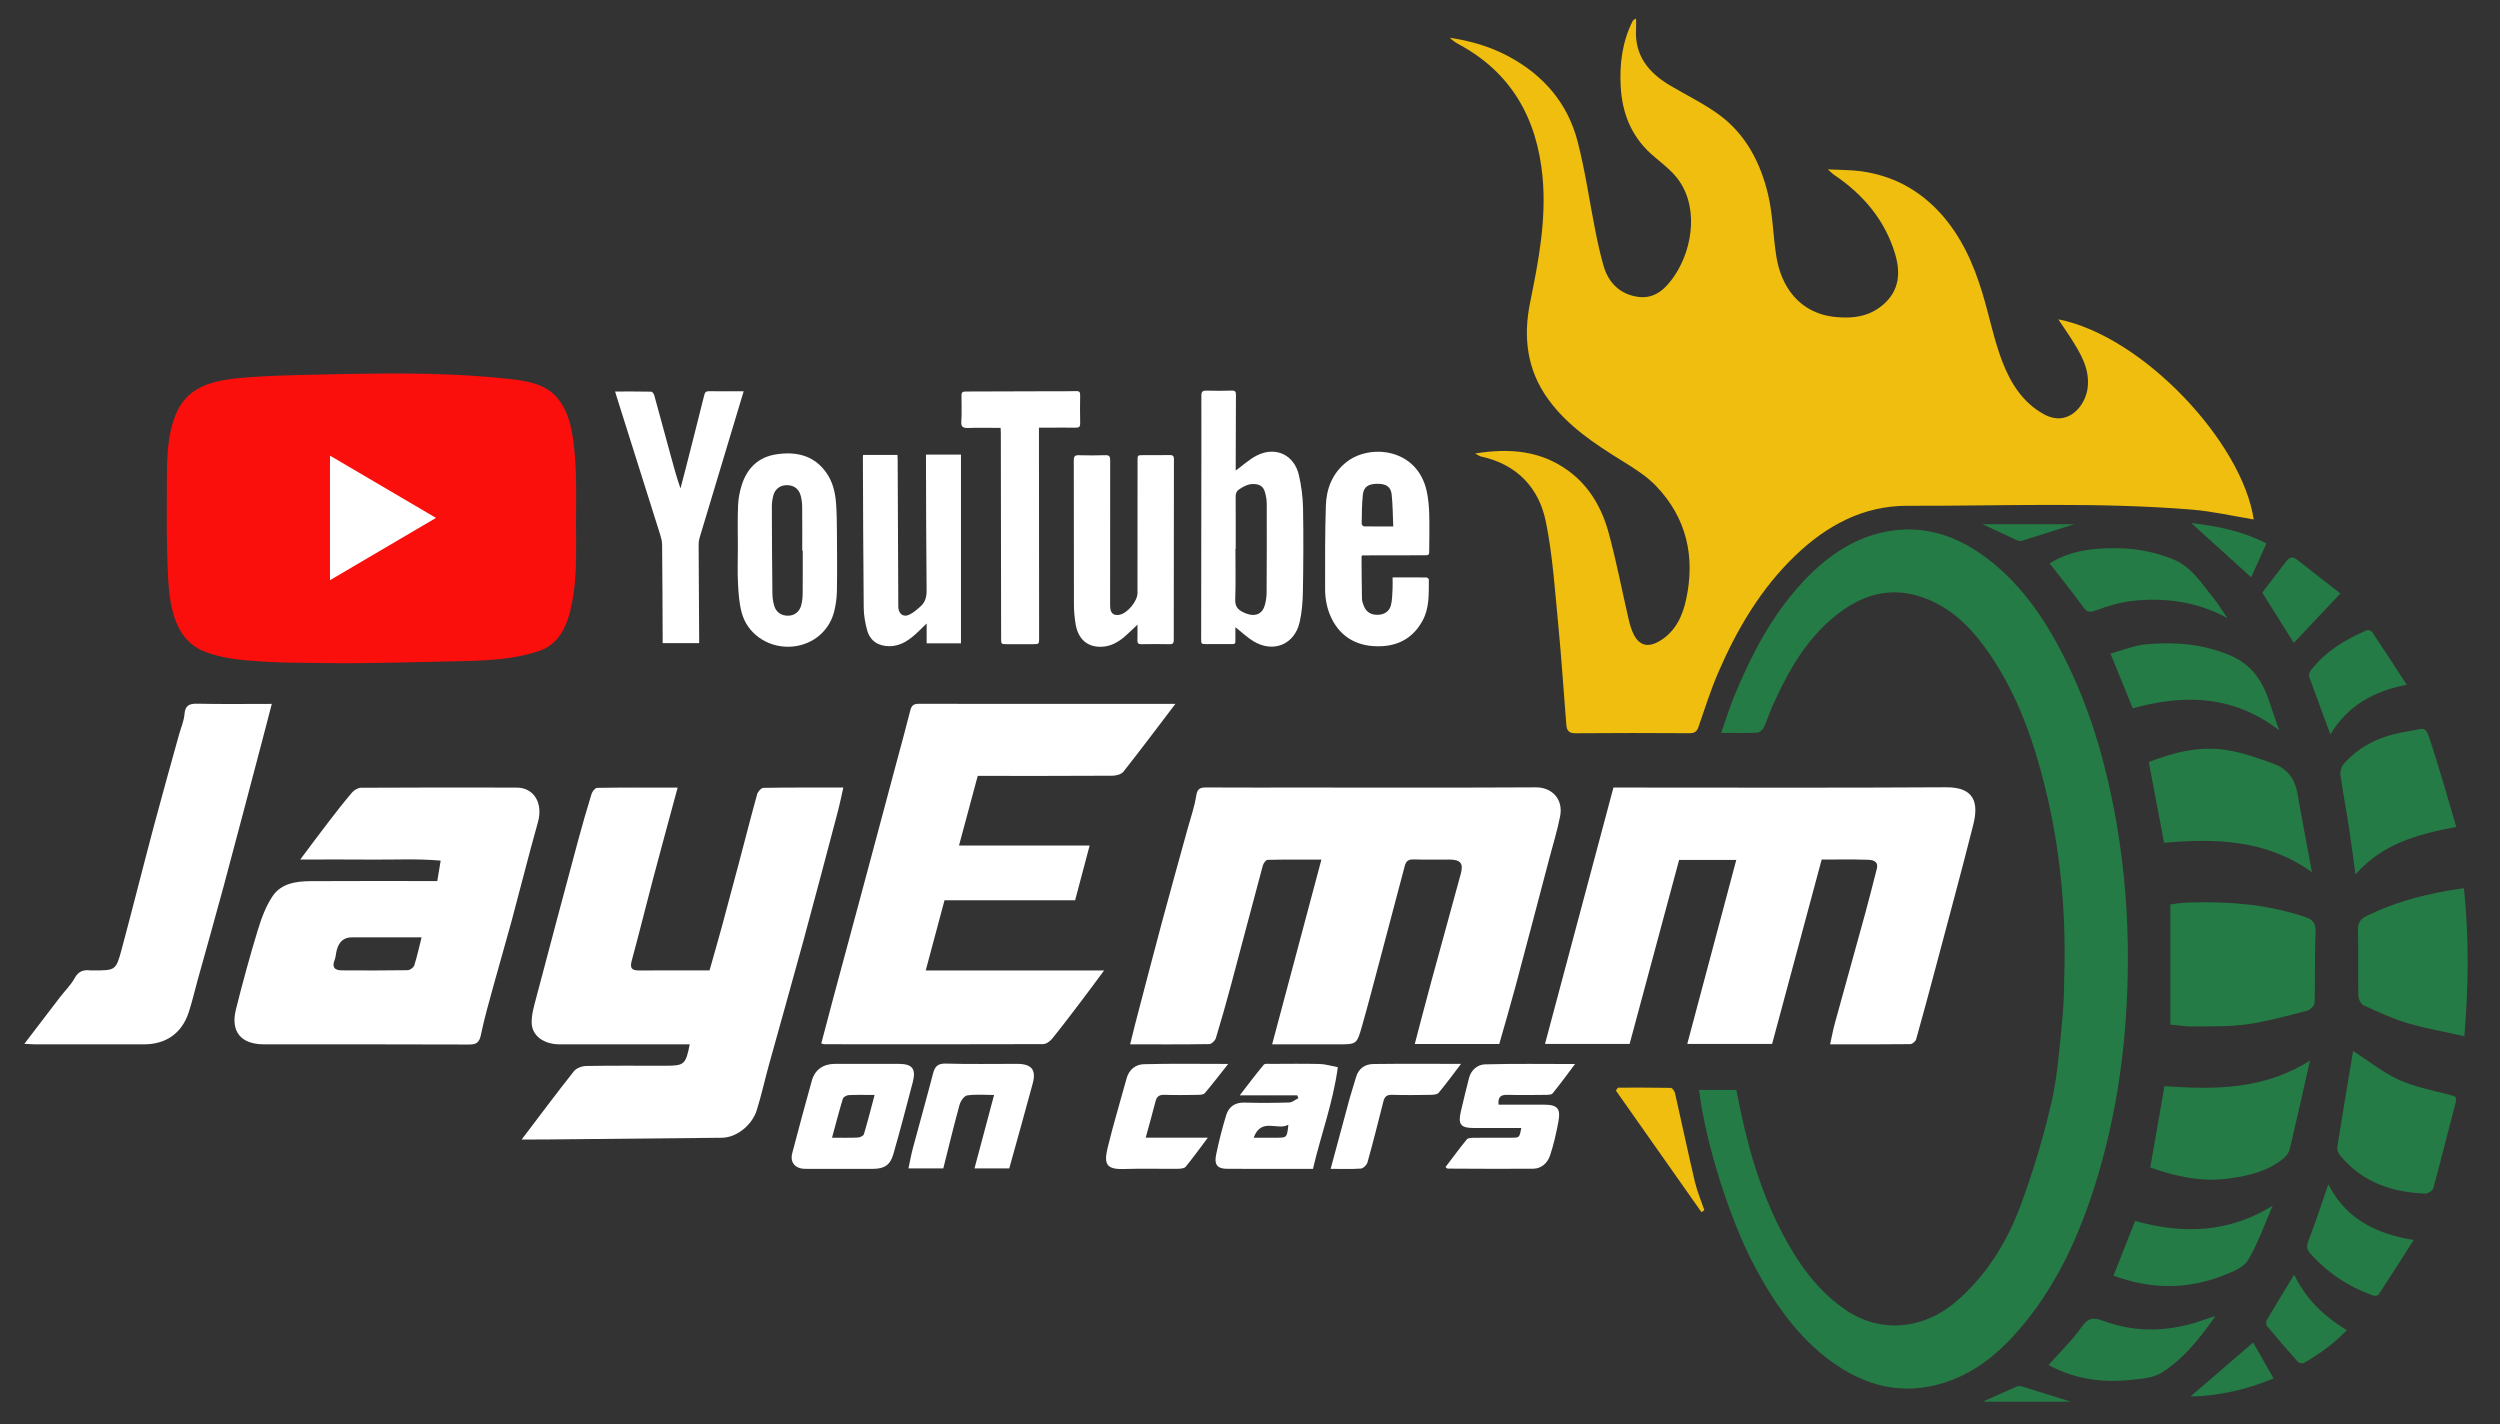 <?xml version="1.0" encoding="utf-8"?>
<!-- Generator: Adobe Illustrator 16.0.0, SVG Export Plug-In . SVG Version: 6.00 Build 0)  -->
<!DOCTYPE svg PUBLIC "-//W3C//DTD SVG 1.1//EN" "http://www.w3.org/Graphics/SVG/1.1/DTD/svg11.dtd">
<svg version="1.1" id="Layer_1" xmlns="http://www.w3.org/2000/svg" xmlns:xlink="http://www.w3.org/1999/xlink" x="0px" y="0px"
	 width="711.084px" height="405.092px" viewBox="0 0 711.084 405.092" enable-background="new 0 0 711.084 405.092"
	 xml:space="preserve">
<rect x="0" y="0" width="711.084" height="405.092" fill="#333333" stroke="none"/>
<g>
	<path fill-rule="evenodd" clip-rule="evenodd" fill="#EFBE0F" d="M519.889,48.176c3.646,0.188,6.562,0.135,9.416,0.526
		c8.869,1.217,16.34,5.123,22.444,11.767c6.065,6.604,9.571,14.508,12.12,22.914c1.963,6.472,3.248,13.186,5.662,19.474
		c2.319,6.042,5.777,11.626,11.791,14.95c6.861,3.792,11.74-2.314,12.438-7.225c0.794-5.574-1.971-10.038-4.766-14.454
		c-1.103-1.741-2.293-3.427-3.554-5.301c24.038,4.706,52.322,34.958,55.595,56.92c-5.729-0.933-11.644-2.308-17.628-2.796
		c-26.943-2.201-53.951-1.009-80.93-1.087c-12.501-0.036-22.902,5.603-31.801,14.13c-9.84,9.43-16.597,20.934-21.951,33.298
		c-2.189,5.055-3.828,10.351-5.652,15.56c-0.469,1.338-1.229,1.706-2.621,1.698c-10.789-0.062-21.579-0.085-32.368,0.013
		c-1.87,0.018-2.442-0.843-2.565-2.359c-0.767-9.475-1.367-18.964-2.289-28.422c-0.955-9.8-1.578-19.698-3.52-29.317
		c-1.978-9.794-8.27-16.4-18.451-18.621c-0.424-0.093-0.801-0.39-1.707-0.849c9.867-1.608,18.758-0.821,26.617,4.962
		c5.98,4.401,9.504,10.652,11.403,17.637c2.185,8.032,3.745,16.233,5.624,24.351c0.344,1.483,0.755,2.993,1.416,4.354
		c1.68,3.453,4.232,3.984,7.605,1.93c4.426-2.694,6.376-7.132,7.373-11.712c2.637-12.114,0.165-23.212-8.569-32.313
		c-2.731-2.846-6.245-5.029-9.64-7.132c-7.832-4.852-15.449-9.857-20.992-17.481c-6.129-8.43-7.166-17.786-5.16-27.62
		c2.398-11.762,4.654-23.568,3.531-35.595c-1.541-16.49-8.749-29.682-23.829-37.771c-0.916-0.491-1.771-1.096-2.545-1.862
		c5.845,0.869,11.417,2.479,16.612,5.246c9.963,5.306,16.885,13.304,19.722,24.216c2.185,8.399,3.378,17.054,5.083,25.581
		c0.656,3.289,1.375,6.578,2.3,9.8c1.445,5.033,4.893,8.25,10.041,8.874c4.726,0.572,7.827-2.552,10.234-6.172
		c5.278-7.939,6.958-20.357,0.108-28.307c-2.033-2.36-4.662-4.206-6.984-6.324c-5.604-5.114-8.113-11.64-8.518-19.067
		c-0.346-6.37,0.426-12.562,3.281-18.368c0.176-0.358,0.418-0.686,1.092-0.933c0,0.959,0.051,1.919-0.008,2.874
		c-0.467,7.629,3.574,12.54,9.728,16.177c4.608,2.725,9.481,5.08,13.79,8.213c7.697,5.598,11.892,13.746,14.035,22.752
		c1.385,5.814,1.413,11.938,2.392,17.867c1.31,7.928,6.179,15.945,16.806,16.995c5.195,0.513,9.953-0.188,13.934-3.872
		c4.328-4.005,4.525-9.021,2.982-14.135c-2.922-9.675-9.137-16.936-17.445-22.508C521.211,49.407,520.908,49.074,519.889,48.176z"/>
	<path fill-rule="evenodd" clip-rule="evenodd" fill="#247B45" d="M493.887,310.009c2.646,14.158,6.346,27.846,12.966,40.568
		c4.476,8.602,9.926,16.404,18.125,22.012c9.846,6.732,22.14,5.592,31.399-2.377c8.736-7.518,14.569-17.08,18.471-27.672
		c3.487-9.467,6.416-19.205,8.672-29.037c1.772-7.723,2.291-15.754,3.084-23.676c0.483-4.84,0.51-9.732,0.604-14.604
		c0.337-17.215-1.33-34.207-5.438-50.971c-3.304-13.479-7.854-26.417-15.681-37.965c-4.503-6.643-9.867-12.502-17.529-15.73
		c-8.604-3.624-16.656-2.392-24.158,2.84c-9.846,6.865-15.525,16.872-20.293,27.511c-0.892,1.989-1.507,4.106-2.46,6.062
		c-0.321,0.66-1.274,1.393-1.971,1.426c-3.214,0.151-6.438,0.066-10.112,0.066c1.333-3.774,2.412-7.327,3.826-10.741
		c4.78-11.535,10.506-22.537,19.045-31.822c6.57-7.146,14.238-12.748,23.914-14.662c9.723-1.923,18.709,0.536,26.816,6.125
		c10.789,7.436,17.996,17.847,23.822,29.307c7.633,15.012,12.168,31.027,15.039,47.562c2.236,12.886,3.251,25.892,3.211,38.937
		c-0.066,21.807-2.821,43.293-9.423,64.141c-4.46,14.078-10.536,27.459-19.935,39.002c-6.127,7.523-13.311,13.93-22.834,16.961
		c-11.758,3.742-22.404,1.072-32.146-6.018c-9.643-7.018-16.226-16.557-21.746-26.908c-7.25-13.596-14.094-35.389-15.884-50.336
		C486.734,310.009,490.18,310.009,493.887,310.009z"/>
	<path fill-rule="evenodd" clip-rule="evenodd" fill="#FFFFFF" d="M463.518,296.937c-7.981,0-15.794,0-24.071,0
		c6.505-24.367,12.96-48.553,19.468-72.931c1.127,0,2.221,0,3.316,0c30.428,0,60.856,0.116,91.283-0.077
		c8.175-0.053,9.305,4.487,7.744,10.671c-3.43,13.582-7.107,27.102-10.704,40.64c-1.809,6.809-3.632,13.611-5.548,20.389
		c-0.166,0.582-1.083,1.35-1.659,1.357c-7.453,0.092-14.907,0.061-22.806,0.061c0.49-2.195,0.838-4.115,1.352-5.99
		c2.868-10.455,5.796-20.895,8.662-31.352c1.146-4.182,2.199-8.389,3.27-12.591c0.572-2.246-1.242-2.519-2.574-2.567
		c-4.318-0.156-8.648-0.059-13.107-0.059c-4.714,17.539-9.398,34.965-14.094,52.436c-8.04,0-15.94,0-24.135,0
		c4.664-17.508,9.277-34.828,13.939-52.329c-5.471,0-10.619,0-16.258,0C472.938,261.915,468.236,279.396,463.518,296.937z"/>
	<path fill-rule="evenodd" clip-rule="evenodd" fill="#FFFFFF" d="M375.852,244.499c-5.247,0-10.284-0.044-15.318,0.072
		c-0.469,0.01-1.165,0.96-1.334,1.588c-3.033,11.245-5.975,22.514-8.991,33.764c-1.381,5.148-2.827,10.281-4.381,15.379
		c-0.216,0.705-1.219,1.66-1.871,1.672c-7.364,0.117-14.731,0.074-22.512,0.074c0.544-2.191,1.009-4.146,1.518-6.092
		c2.495-9.531,4.962-19.07,7.518-28.584c2.387-8.892,4.876-17.756,7.313-26.633c0.861-3.136,1.963-6.235,2.455-9.429
		c0.312-2.025,1.135-2.339,2.857-2.329c9.218,0.052,18.437,0.024,27.656,0.024c22.033,0,44.067,0.067,66.1-0.057
		c4.479-0.024,7.861,3.258,6.888,8.246c-0.776,3.98-1.987,7.878-3.022,11.809c-3.223,12.23-6.426,24.466-9.696,36.683
		c-1.446,5.404-3.035,10.77-4.587,16.252c-7.93,0-15.832,0-24.032,0c1.577-5.979,3.075-11.799,4.65-17.596
		c2.794-10.279,5.655-20.542,8.44-30.824c0.804-2.968-0.078-4.013-3.217-4.031c-3.41-0.02-6.824,0.066-10.231-0.038
		c-1.455-0.043-2.14,0.502-2.491,1.85c-2.382,9.083-4.788,18.159-7.206,27.233c-1.651,6.201-3.265,12.414-5.028,18.582
		c-1.42,4.961-1.508,4.936-6.896,4.936c-6.075,0-12.15,0-18.594,0C366.527,279.462,371.146,262.146,375.852,244.499z"/>
	<path fill-rule="evenodd" clip-rule="evenodd" fill="#FFFFFF" d="M148.377,324.114c5.243-6.902,9.962-13.24,14.868-19.428
		c0.702-0.885,2.303-1.465,3.5-1.486c7.464-0.133,14.932-0.066,22.398-0.066c5.518,0,5.887-0.314,7.037-6.084
		c-12.372,0-24.72,0.016-37.069-0.008c-4.358-0.008-7.732-2.355-7.878-5.994c-0.095-2.383,0.65-4.844,1.271-7.203
		c3.934-14.939,7.921-29.864,11.931-44.782c1.194-4.442,2.473-8.864,3.827-13.26c0.213-0.693,1.029-1.704,1.58-1.713
		c7.535-0.113,15.071-0.076,22.906-0.076c-2.384,8.83-4.718,17.348-6.977,25.885c-2.057,7.774-3.968,15.589-6.085,23.346
		c-0.549,2.01-0.083,2.783,1.944,2.779c6.634-0.016,13.268-0.006,20.186-0.006c1.167-4.135,2.366-8.26,3.495-12.404
		c1.661-6.1,3.284-12.209,4.902-18.319c1.709-6.456,3.352-12.931,5.14-19.364c0.208-0.747,1.149-1.829,1.767-1.839
		c7.446-0.128,14.896-0.083,22.747-0.083c-0.546,2.417-0.952,4.522-1.499,6.59c-3.277,12.398-6.535,24.802-9.902,37.175
		c-3.204,11.775-6.548,23.51-9.801,35.271c-1.177,4.258-2.109,8.59-3.44,12.797c-1.293,4.086-5.614,7.732-9.905,7.773
		c-16.937,0.156-33.873,0.332-50.809,0.494C152.703,324.128,150.894,324.114,148.377,324.114z"/>
	<path fill-rule="evenodd" clip-rule="evenodd" fill="#FFFFFF" d="M334.314,200.212c-5.144,6.759-9.874,13.077-14.763,19.269
		c-0.591,0.749-2.035,1.152-3.087,1.158c-12.718,0.078-25.437,0.051-38.366,0.051c-1.751,6.512-3.496,12.999-5.33,19.814
		c12.367,0,24.56,0,37.158,0c-1.428,5.386-2.756,10.391-4.125,15.558c-12.32,0-24.655,0-37.148,0
		c-1.773,6.628-3.515,13.138-5.344,19.972c16.916,0,33.55,0,50.729,0c-2.349,3.158-4.355,5.904-6.412,8.611
		c-2.75,3.621-5.492,7.252-8.352,10.787c-0.603,0.744-1.699,1.547-2.57,1.551c-20.742,0.076-41.483,0.045-62.225,0.029
		c-0.177,0-0.354-0.084-0.88-0.219c1.092-4.143,2.17-8.285,3.28-12.422c2.386-8.891,4.791-17.777,7.183-26.667
		c1.714-6.37,3.421-12.743,5.125-19.115c1.984-7.412,3.962-14.826,5.944-22.239c1.259-4.712,2.574-9.41,3.75-14.143
		c0.339-1.365,0.822-2.024,2.354-2.022C285.385,200.223,309.535,200.212,334.314,200.212z"/>
	<path fill-rule="evenodd" clip-rule="evenodd" fill="#FFFFFF" d="M124.382,250.604c0.305-1.847,0.578-3.505,0.959-5.815
		c-6.803-0.599-13.298-0.225-19.767-0.291c-6.517-0.066-13.036-0.015-20.179-0.015c2.861-3.81,5.365-7.204,7.936-10.547
		c2.216-2.883,4.448-5.758,6.807-8.521c0.593-0.694,1.697-1.346,2.569-1.351c14.746-0.081,29.492-0.083,44.238-0.045
		c5.013,0.014,7.562,4.514,6.057,9.854c-2.619,9.296-4.946,18.673-7.463,27.998c-1.672,6.194-3.495,12.348-5.187,18.538
		c-1.261,4.611-2.589,9.217-3.555,13.893c-0.44,2.135-1.186,2.807-3.366,2.797c-19.446-0.082-38.893-0.041-58.339-0.051
		c-6.549-0.004-9.566-3.609-7.985-9.936c1.883-7.533,3.927-15.033,6.188-22.461c1.035-3.4,2.31-6.894,4.277-9.803
		c2.431-3.593,6.688-4.186,10.767-4.215C100.226,250.55,112.114,250.604,124.382,250.604z M119.912,266.618
		c-6.697,0-13.302-0.002-19.907,0c-2.395,0.002-3.608,1.441-4.202,3.553c-0.269,0.953-0.269,1.998-0.632,2.904
		c-0.847,2.109,0.084,2.918,2.034,2.928c6.244,0.037,12.489,0.055,18.731-0.047c0.66-0.01,1.696-0.738,1.89-1.346
		C118.646,272.04,119.214,269.388,119.912,266.618z"/>
	<path fill-rule="evenodd" clip-rule="evenodd" fill="#FFFFFF" d="M77.309,200.211c-1.031,3.957-1.949,7.526-2.891,11.09
		c-3.597,13.613-7.163,27.235-10.818,40.834c-2.392,8.896-4.922,17.756-7.384,26.635c-0.843,3.041-1.547,6.125-2.521,9.123
		c-1.935,5.955-6.443,9.146-12.718,9.154c-10.319,0.012-20.639,0.006-30.958-0.002c-0.875-0.002-1.75-0.082-3.093-0.146
		c3.562-4.666,6.84-8.977,10.14-13.27c1.387-1.807,3.081-3.434,4.16-5.402c1.083-1.977,2.501-2.453,4.479-2.213
		c0.272,0.033,0.552,0.004,0.829,0.004c6.337,0,6.455,0.031,8.11-6.143c3.135-11.692,6.073-23.438,9.184-35.137
		c2.295-8.63,4.733-17.223,7.11-25.831c0.529-1.913,1.377-3.798,1.534-5.739c0.208-2.564,1.371-3.06,3.704-3.01
		C62.981,200.307,69.792,200.211,77.309,200.211z"/>
	<path fill-rule="evenodd" clip-rule="evenodd" fill="#247B45" d="M617.332,291.435c0-11.457,0-22.654,0-34.183
		c1.34-0.165,2.846-0.465,4.361-0.519c11.24-0.4,22.357,0.31,33.146,3.828c2.08,0.678,3.91,1.236,3.781,4.271
		c-0.287,6.792-0.067,13.602-0.27,20.399c-0.023,0.801-1.275,2.033-2.163,2.262c-5.649,1.447-11.306,3.041-17.062,3.852
		c-5.07,0.717-10.273,0.549-15.42,0.621C621.609,291.995,619.508,291.628,617.332,291.435z"/>
	<path fill-rule="evenodd" clip-rule="evenodd" fill="#247B45" d="M700.949,294.733c-5.641-1.268-11.029-2.189-16.232-3.734
		c-4.256-1.264-8.332-3.18-12.387-5.031c-0.781-0.357-1.521-1.75-1.539-2.682c-0.129-6.266,0.053-12.541-0.109-18.805
		c-0.053-2.104,0.768-3.132,2.494-3.981c7.184-3.535,14.795-5.679,22.635-7.094c1.604-0.289,3.223-0.502,5.018-0.778
		C702.281,266.603,702.145,280.245,700.949,294.733z"/>
	<path fill-rule="evenodd" clip-rule="evenodd" fill="#247B45" d="M657.6,248.092c-13.052-9.322-27.268-9.65-42.059-8.375
		c-1.433-7.557-2.867-15.125-4.356-22.973c7.044-2.748,14.325-4.58,21.876-3.443c4.703,0.708,9.316,2.352,13.812,4.004
		c3.738,1.374,5.922,4.32,6.617,8.395C654.73,232.975,656.145,240.221,657.6,248.092z"/>
	<path fill-rule="evenodd" clip-rule="evenodd" fill="#247B45" d="M615.645,308.931c14.433,1.047,28.428,0.979,41.398-7.277
		c-1.906,8.414-3.777,16.84-5.767,25.236c-0.224,0.941-0.956,1.92-1.722,2.555c-4.457,3.695-9.848,4.947-15.418,5.74
		c-7.734,1.1-15.074-0.49-22.533-3.105C612.944,324.392,614.283,316.728,615.645,308.931z"/>
	<path fill-rule="evenodd" clip-rule="evenodd" fill="#247B45" d="M669.361,298.944c4.273,2.77,8.287,6.053,12.85,8.135
		c4.568,2.086,9.662,3.061,14.578,4.326c1.41,0.361,2.143,0.49,1.678,2.232c-2.15,8.09-4.137,16.227-6.34,24.305
		c-0.191,0.705-1.549,1.596-2.33,1.562c-9.471-0.395-17.912-3.244-24.168-10.828c-0.512-0.621-0.951-1.643-0.834-2.385
		c1.416-9.006,2.941-17.992,4.447-26.982C669.287,299.046,669.412,298.796,669.361,298.944z"/>
	<path fill-rule="evenodd" clip-rule="evenodd" fill="#247B45" d="M698.641,235.202c-11.043,2.081-21.105,4.827-28.652,13.529
		c-0.691-4.957-1.273-9.526-1.975-14.077c-0.738-4.774-1.66-9.521-2.326-14.303c-0.131-0.946,0.244-2.249,0.869-2.97
		c4.744-5.481,11.029-8.201,18.012-9.299c5.695-0.896,5.127-2.199,7.215,4.229C694.219,219.81,696.324,227.417,698.641,235.202z"/>
	<path fill-rule="evenodd" clip-rule="evenodd" fill="#FFFFFF" d="M238.643,332.464c-3.223,0-6.445,0.031-9.667-0.01
		c-2.824-0.035-4.325-1.826-3.636-4.451c1.81-6.896,3.656-13.783,5.578-20.648c0.862-3.076,3.231-4.738,6.5-4.754
		c6.077-0.025,12.154-0.025,18.23,0.002c3.898,0.018,4.968,1.416,3.95,5.312c-1.775,6.799-3.562,13.596-5.493,20.35
		c-0.895,3.127-2.57,4.182-5.794,4.197C245.088,332.476,241.865,332.464,238.643,332.464z M248.768,311.44
		c-2.793,0-5.09-0.068-7.377,0.049c-0.585,0.031-1.505,0.543-1.651,1.021c-1.089,3.576-2.023,7.201-3.082,11.094
		c2.781,0,5.079,0.064,7.369-0.045c0.599-0.029,1.557-0.492,1.695-0.953C246.8,319.015,247.718,315.376,248.768,311.44z"/>
	<path fill-rule="evenodd" clip-rule="evenodd" fill="#FFFFFF" d="M373.453,332.464c-8.44,0-16.45,0.029-24.46-0.018
		c-2.716-0.016-3.681-1.176-3.09-4.004c0.792-3.789,1.729-7.561,2.87-11.258c0.731-2.373,2.477-3.652,5.193-3.572
		c4.232,0.127,8.475,0.105,12.707-0.025c0.887-0.025,1.752-0.797,2.627-1.225c-0.107-0.271-0.213-0.545-0.32-0.816
		c-5.201,0-10.402,0-16.348,0c2.512-3.246,4.594-6.043,6.832-8.711c0.33-0.393,1.391-0.229,2.113-0.232
		c4.605-0.016,9.212-0.08,13.814,0.031c1.566,0.039,3.123,0.539,5.13,0.912C379.164,313.704,375.683,322.856,373.453,332.464z
		 M356.589,323.606c2.474,0,4.456,0.004,6.437,0c3.033-0.006,3.033-0.008,3.432-3.705
		C363.407,321.696,358.733,317.706,356.589,323.606z"/>
	<path fill-rule="evenodd" clip-rule="evenodd" fill="#FFFFFF" d="M411.154,331.954c2.006-2.639,3.962-5.318,6.064-7.879
		c0.349-0.424,1.332-0.441,2.023-0.449c3.592-0.041,7.186-0.006,10.777-0.025c2.168-0.01,2.168-0.033,2.691-2.756
		c-4.53,0-9,0.006-13.471-0.002c-3.812-0.008-4.594-1.021-3.695-4.82c0.748-3.16,1.491-6.324,2.314-9.467
		c0.602-2.299,2.471-3.762,4.533-3.816c8.336-0.227,16.682-0.094,25.602-0.094c-2.348,3.111-4.293,5.795-6.387,8.357
		c-0.342,0.418-1.336,0.41-2.029,0.416c-3.592,0.039-7.188,0.088-10.777-0.01c-1.844-0.051-2.798,0.52-2.56,2.791
		c4.29,0,8.589-0.01,12.886,0.004c3.884,0.012,4.85,1.066,4.116,4.936c-0.605,3.193-1.312,6.396-2.343,9.473
		c-0.713,2.125-2.387,3.795-4.834,3.814c-8.104,0.068-16.209-0.004-24.314-0.037C411.618,332.388,411.485,332.202,411.154,331.954z"
		/>
	<path fill-rule="evenodd" clip-rule="evenodd" fill="#FFFFFF" d="M287.064,332.337c-3.395,0-6.508,0-9.885,0
		c1.857-6.961,3.665-13.738,5.573-20.895c-2.604,0-5.16-0.227-7.635,0.125c-0.851,0.121-1.887,1.582-2.171,2.615
		c-1.65,5.996-3.103,12.049-4.64,18.15c-3.329,0-6.435,0-9.91,0c0.43-1.988,0.762-3.893,1.26-5.754
		c1.887-7.062,3.882-14.096,5.714-21.172c0.533-2.057,1.339-2.955,3.692-2.885c6.722,0.201,13.454,0.064,20.182,0.074
		c4.169,0.006,5.553,1.654,4.491,5.596C291.573,316.224,289.311,324.228,287.064,332.337z"/>
	<path fill-rule="evenodd" clip-rule="evenodd" fill="#247B45" d="M600.287,185.895c3.488-0.942,6.768-2.338,10.145-2.638
		c8.086-0.718,16.033-0.134,23.744,3.09c6.458,2.698,9.59,7.692,11.541,13.908c0.727,2.315,1.568,4.594,2.561,7.477
		c-13.113-10.087-27.066-10.288-41.656-6.271C604.537,196.338,602.494,191.318,600.287,185.895z"/>
	<path fill-rule="evenodd" clip-rule="evenodd" fill="#247B45" d="M607.293,347.269c13.622,3.848,26.623,3.393,39.145-4.326
		c-2.287,5.215-4.162,10.674-7.051,15.529c-1.248,2.098-4.453,3.299-7.006,4.305c-10.286,4.049-20.652,3.979-31.236,0.066
		C603.206,357.622,605.195,352.579,607.293,347.269z"/>
	<path fill-rule="evenodd" clip-rule="evenodd" fill="#247B45" d="M633.549,175.811c-8.584-4.688-17.713-5.945-27.175-4.869
		c-3.483,0.396-6.958,1.452-10.255,2.689c-1.875,0.704-2.609,0.395-3.707-1.123c-2.986-4.13-6.201-8.096-9.424-12.251
		c3.833-2.46,8.39-3.72,13.077-4.117c7.642-0.648,15.154,0.021,22.367,3.088c5.056,2.15,7.665,6.646,10.899,10.554
		C630.891,171.665,632.152,173.793,633.549,175.811z"/>
	<path fill-rule="evenodd" clip-rule="evenodd" fill="#FFFFFF" d="M349.345,302.616c-2.522,3.182-4.534,5.818-6.686,8.336
		c-0.364,0.426-1.331,0.455-2.022,0.465c-3.134,0.047-6.27,0.092-9.401-0.012c-1.434-0.047-2.192,0.412-2.551,1.814
		c-0.868,3.387-1.821,6.75-2.81,10.377c5.836,0,11.428,0,17.668,0c-2.306,3.066-4.222,5.746-6.312,8.281
		c-0.4,0.486-1.486,0.555-2.257,0.562c-5.069,0.047-10.144-0.109-15.208,0.061c-5.099,0.174-5.853-1.359-4.688-6.162
		c1.595-6.57,3.579-13.045,5.351-19.572c0.693-2.555,2.578-4.008,4.915-4.072C333.043,302.485,340.751,302.616,349.345,302.616z"/>
	<path fill-rule="evenodd" clip-rule="evenodd" fill="#247B45" d="M630.127,374.376c-4.568,6.48-9.112,12.193-15.299,16.076
		c-2.457,1.543-5.907,1.738-8.956,2.053c-7.772,0.801-15.313-0.182-22.366-3.809c-0.324-0.166-0.639-0.35-0.822-0.451
		c3.32-3.742,6.695-6.982,9.352-10.734c1.797-2.539,3.129-2.967,6.044-1.875c9.909,3.713,19.876,3.139,29.72-0.561
		C628.354,374.868,628.938,374.731,630.127,374.376z"/>
	<path fill-rule="evenodd" clip-rule="evenodd" fill="#247B45" d="M686.529,352.704c-3.479,5.449-6.684,10.512-9.973,15.521
		c-0.203,0.311-1.127,0.414-1.588,0.252c-6.996-2.475-12.985-6.477-17.922-12.033c-0.98-1.104-1.021-2.086-0.428-3.6
		c2.016-5.137,3.693-10.408,5.63-16.008C667.188,346.579,675.566,350.888,686.529,352.704z"/>
	<path fill-rule="evenodd" clip-rule="evenodd" fill="#FFFFFF" d="M415.567,302.599c-2.381,3.119-4.282,5.74-6.356,8.217
		c-0.41,0.49-1.477,0.584-2.244,0.596c-3.688,0.059-7.377,0.1-11.061-0.008c-1.503-0.045-2.098,0.584-2.432,1.912
		c-1.457,5.779-2.916,11.561-4.514,17.303c-0.203,0.73-1.188,1.709-1.871,1.76c-2.74,0.201-5.502,0.082-8.606,0.082
		c1.851-6.879,3.609-13.477,5.407-20.062c0.545-1.996,1.238-3.947,1.791-5.939c0.711-2.561,2.544-3.793,5.002-3.822
		C398.698,302.538,406.715,302.599,415.567,302.599z"/>
	<path fill-rule="evenodd" clip-rule="evenodd" fill="#247B45" d="M684.547,194.747c-9.635,1.929-16.855,6.078-21.705,14.137
		c-2.062-5.571-4.074-10.939-6.01-16.335c-0.168-0.469-0.01-1.253,0.299-1.664c4.131-5.507,9.807-8.928,15.994-11.604
		c0.404-0.176,1.348,0.103,1.594,0.469C677.949,184.575,681.1,189.456,684.547,194.747z"/>
	<path fill-rule="evenodd" clip-rule="evenodd" fill="#EFBE0F" d="M483.952,344.778c-8.11-11.525-16.222-23.053-24.332-34.578
		c0.188-0.279,0.377-0.559,0.565-0.838c5.016,0,10.031-0.039,15.043,0.066c0.423,0.008,1.07,0.904,1.201,1.482
		c1.904,8.373,3.664,16.779,5.63,25.139c0.654,2.779,1.797,5.445,2.716,8.164C484.501,344.401,484.227,344.591,483.952,344.778z"/>
	<path fill-rule="evenodd" clip-rule="evenodd" fill="#247B45" d="M652.533,362.567c3.346,6.916,8.441,11.812,14.988,15.801
		c-3.668,3.771-7.75,6.752-12.172,9.283c-0.411,0.234-1.43,0.059-1.752-0.299c-2.986-3.332-5.907-6.723-8.769-10.164
		c-0.301-0.361-0.339-1.285-0.09-1.709C647.226,371.251,649.797,367.071,652.533,362.567z"/>
	<path fill-rule="evenodd" clip-rule="evenodd" fill="#247B45" d="M643.459,168.561c2.187-2.849,4.521-5.867,6.829-8.905
		c0.962-1.265,1.876-1.429,3.203-0.366c4.095,3.279,8.276,6.453,12.214,9.506c-4.662,4.935-8.998,9.524-13.278,14.058
		C649.799,178.667,646.83,173.936,643.459,168.561z"/>
	<path fill-rule="evenodd" clip-rule="evenodd" fill="#247B45" d="M640.873,381.856c1.795,3.156,3.758,6.607,5.805,10.209
		c-7.685,3.209-15.812,5.025-23.652,5.156C628.838,392.218,634.96,386.948,640.873,381.856z"/>
	<path fill-rule="evenodd" clip-rule="evenodd" fill="#247B45" d="M640.306,164.202c-5.608-5.075-11.247-10.18-17.037-15.419
		c7.374,0.821,14.6,2.294,21.396,5.804C643.174,157.873,641.699,161.128,640.306,164.202z"/>
	<path fill-rule="evenodd" clip-rule="evenodd" fill="#247B45" d="M590.011,149.101c-3.466,1.101-9.225,2.942-14.999,4.735
		c-0.41,0.126-0.98-0.017-1.396-0.207c-3.2-1.459-6.381-2.961-9.736-4.528C573.41,149.101,582.887,149.101,590.011,149.101z"/>
	<path fill-rule="evenodd" clip-rule="evenodd" fill="#247B45" d="M563.995,398.679c3.146-1.412,6.431-2.924,9.757-4.34
		c0.471-0.199,1.17-0.035,1.711,0.129c4.932,1.51,9.854,3.059,13.546,4.211C581.543,398.679,572.669,398.679,563.995,398.679z"/>
</g>
<g>
	<g>
		<path fill="#FA0F0C" d="M163.796,134.618c-0.047-1.379-0.119-2.757-0.225-4.134c-0.447-5.836-1.098-12.521-4.954-17.19
			c-3.3-3.995-8.412-4.898-13.265-5.448c-6.145-0.695-12.319-1.115-18.498-1.351c-12.515-0.478-25.042-0.201-37.559,0.078
			c-6.43,0.143-12.864,0.286-19.276,0.796c-7.873,0.627-15.971,1.781-19.638,9.648c-3.292,7.062-2.883,16.028-2.925,23.626
			c-0.038,6.812-0.06,13.628,0.213,20.435c0.354,8.835,0.879,20.344,10.416,24.218c5.091,2.069,11.239,2.531,16.676,2.884
			c5.764,0.375,11.542,0.33,17.314,0.416c12.105,0.18,24.208-0.235,36.311-0.476c8.405-0.167,17.033-0.262,25.077-3.006
			c6.943-2.369,8.754-9.894,9.693-16.421c0.933-6.485,0.695-13.065,0.685-19.596C163.834,144.273,163.962,139.44,163.796,134.618z"
			/>
		<path fill="#FFFFFF" d="M124.01,147.308c-10.167-5.971-20.111-11.812-30.152-17.709c0,11.9,0,23.6,0,35.427
			C103.932,159.106,113.879,153.261,124.01,147.308z"/>
	</g>
	<g>
		<path fill="#FFFFFF" d="M263.377,129.307c3.401,0,6.609,0,9.955,0c0,17.904,0,35.745,0,53.67c-3.18,0-6.38,0-9.761,0
			c0-1.829,0-3.628,0-5.641c-0.925,0.904-1.639,1.622-2.374,2.316c-2.318,2.189-4.76,4.122-8.188,4.145
			c-3.1,0.021-5.473-1.441-6.33-4.426c-0.607-2.114-0.985-4.367-1.009-6.562c-0.148-14.241-0.174-28.483-0.236-42.725
			c-0.001-0.197,0.033-0.394,0.06-0.693c3.208,0,6.409,0,9.768,0c0.021,0.427,0.06,0.883,0.062,1.34
			c0.062,13.685,0.119,27.37,0.178,41.054c0.002,0.397-0.022,0.8,0.027,1.191c0.211,1.668,1.416,2.591,2.95,1.928
			c1.226-0.531,2.297-1.493,3.323-2.394c1.349-1.184,1.777-2.688,1.757-4.554c-0.133-12.292-0.136-24.585-0.181-36.877
			C263.376,130.53,263.377,129.981,263.377,129.307z"/>
		<path fill="#FFFFFF" d="M211.525,111.29c-1.786,5.934-3.511,11.676-5.24,17.417c-2.442,8.107-4.894,16.211-7.319,24.324
			c-0.179,0.597-0.257,1.247-0.254,1.871c0.038,8.871,0.098,17.741,0.152,26.612c0.003,0.433,0,0.866,0,1.415
			c-3.458,0-6.844,0-10.379,0c0-0.453,0.002-0.879,0-1.306c-0.043-8.91-0.066-17.821-0.16-26.73
			c-0.011-1.045-0.326-2.113-0.644-3.125c-4.099-13.043-8.224-26.079-12.342-39.117c-0.117-0.369-0.22-0.741-0.383-1.293
			c3.533,0,6.905-0.026,10.275,0.044c0.3,0.007,0.746,0.599,0.854,0.993c1.606,5.784,3.165,11.581,4.736,17.374
			c0.827,3.049,1.657,6.098,2.733,9.162c0.525-2.012,1.059-4.021,1.571-6.035c1.735-6.819,3.479-13.636,5.171-20.466
			c0.208-0.84,0.5-1.176,1.409-1.16C204.919,111.324,208.135,111.29,211.525,111.29z"/>
		<path fill="#FFFFFF" d="M209.875,156.087c0-4.094-0.115-8.192,0.049-12.279c0.081-2,0.468-4.047,1.086-5.953
			c1.543-4.762,4.749-7.874,9.815-8.632c5.669-0.85,10.727,0.273,14.243,5.277c1.784,2.539,2.483,5.503,2.725,8.54
			c0.208,2.611,0.233,5.24,0.252,7.862c0.042,5.725,0.099,11.451,0,17.174c-0.035,2.008-0.309,4.061-0.815,6.003
			c-1.537,5.894-6.774,9.808-12.945,9.879c-6.206,0.071-11.77-3.832-13.332-9.734c-0.703-2.656-0.9-5.478-1.043-8.24
			c-0.172-3.291-0.041-6.597-0.041-9.897C209.868,156.087,209.873,156.087,209.875,156.087z M228.325,156.613
			c-0.047,0-0.093,0-0.14,0c0-4.175,0.031-8.35-0.021-12.524c-0.014-1.1-0.159-2.234-0.471-3.285
			c-0.559-1.879-2.033-2.841-3.96-2.804c-1.897,0.036-3.312,1.099-3.795,3.014c-0.25,0.993-0.4,2.039-0.398,3.061
			c0.018,8.231,0.063,16.461,0.154,24.692c0.013,1.176,0.183,2.387,0.511,3.516c0.546,1.877,2.026,2.854,3.94,2.841
			c1.79-0.011,3.23-1.049,3.74-2.932c0.297-1.096,0.409-2.27,0.423-3.411C228.355,164.725,228.325,160.668,228.325,156.613z"/>
		<path fill="#FFFFFF" d="M351.479,133.841c2.024-1.474,3.829-3.164,5.943-4.252c5.319-2.735,10.669-0.289,12.021,5.522
			c0.715,3.073,1.126,6.277,1.186,9.431c0.148,7.913,0.098,15.832-0.041,23.745c-0.052,2.925-0.28,5.909-0.941,8.747
			c-1.462,6.27-7.404,8.725-12.977,5.442c-1.885-1.11-3.497-2.683-5.279-4.08c0,0.891,0.014,1.905-0.003,2.919
			c-0.034,2.088,0.226,1.871-1.828,1.884c-2.108,0.014-4.216,0.013-6.324,0.006c-1.578-0.005-1.587-0.013-1.585-1.557
			c0.013-12.609,0.028-25.218,0.043-37.828c0.014-10.421,0.047-20.843,0.017-31.264c-0.004-1.171,0.358-1.482,1.483-1.447
			c2.385,0.074,4.774,0.062,7.159-0.013c0.984-0.03,1.199,0.329,1.192,1.234c-0.047,6.603-0.05,13.206-0.065,19.808
			C351.478,132.761,351.479,133.383,351.479,133.841z M351.478,156.144c-0.026,0-0.055,0-0.081,0c0,4.809,0.111,9.623-0.056,14.426
			c-0.066,1.907,0.76,2.866,2.267,3.573c0.465,0.219,0.946,0.422,1.439,0.562c2.32,0.661,4.057-0.231,4.701-2.542
			c0.318-1.136,0.51-2.346,0.518-3.524c0.056-8.466,0.068-16.932,0.04-25.398c-0.004-1.096-0.213-2.222-0.516-3.28
			c-0.452-1.577-1.447-2.219-3.096-2.288c-1.599-0.068-2.91,0.624-4.188,1.478c-0.772,0.516-1.054,1.155-1.047,2.088
			C351.498,146.207,351.478,151.175,351.478,156.144z"/>
		<path fill="#FFFFFF" d="M323.533,177.674c-1.291,1.212-2.379,2.295-3.533,3.303c-1.863,1.625-3.947,2.83-6.489,2.975
			c-4.061,0.233-6.824-2.042-7.553-6.35c-0.311-1.833-0.488-3.713-0.493-5.572c-0.041-13.682-0.01-27.365-0.044-41.047
			c-0.003-1.108,0.243-1.543,1.434-1.504c2.503,0.081,5.013,0.069,7.516-0.011c1.113-0.036,1.404,0.333,1.401,1.42
			c-0.033,13.245-0.021,26.489-0.018,39.734c0,0.715-0.021,1.433,0.022,2.147c0.102,1.703,1.061,2.424,2.718,2.079
			c2.228-0.463,5.04-3.877,5.042-6.125c0.008-12.568,0.015-25.137,0.023-37.706c0.001-1.546,0.006-1.551,1.56-1.556
			c2.506-0.008,5.012,0.021,7.517-0.03c0.893-0.019,1.27,0.196,1.268,1.179c-0.039,17.143-0.051,34.285-0.05,51.427
			c0,0.841-0.214,1.212-1.137,1.194c-2.704-0.051-5.409-0.046-8.113-0.003c-0.851,0.013-1.109-0.302-1.083-1.112
			C323.565,180.704,323.533,179.288,323.533,177.674z"/>
		<path fill="#FFFFFF" d="M396.098,164.227c3.361,0,6.496-0.014,9.631,0.026c0.24,0.003,0.687,0.379,0.685,0.577
			c-0.048,3.965,0.217,7.995-1.764,11.659c-2.495,4.616-6.396,7.046-11.632,7.309c-6.696,0.335-11.673-2.454-14.331-8.019
			c-1.239-2.594-1.78-5.375-1.782-8.212c-0.006-7.913-0.049-15.831,0.214-23.737c0.159-4.779,1.78-9.074,5.686-12.268
			c6.646-5.434,20.3-4.192,22.999,8.151c0.455,2.082,0.643,4.247,0.711,6.382c0.108,3.416,0.016,6.839,0.002,10.259
			c-0.007,1.581-0.013,1.584-1.543,1.587c-5.369,0.011-10.738,0.019-16.106,0.027c-0.476,0-0.949,0-1.412,0
			c-0.085,0.157-0.187,0.256-0.187,0.356c0.025,3.973,0.031,7.946,0.116,11.917c0.016,0.732,0.273,1.492,0.561,2.18
			c0.732,1.756,2.109,2.543,4.088,2.447c1.78-0.087,3.17-0.996,3.604-2.765c0.354-1.444,0.358-2.98,0.449-4.48
			C396.149,166.56,396.098,165.489,396.098,164.227z M396.287,149.75c-0.14-3.143-0.131-6.152-0.453-9.125
			c-0.237-2.182-1.576-3.014-3.996-3.016c-2.587-0.002-3.948,0.832-4.194,3.076c-0.303,2.749-0.279,5.536-0.337,8.307
			c-0.006,0.248,0.418,0.72,0.649,0.724C390.644,149.768,393.331,149.75,396.287,149.75z"/>
		<path fill="#FFFFFF" d="M284.608,121.693c-2.535,0-4.99,0.022-7.444-0.009c-1.173-0.015-2.728,0.289-3.4-0.327
			c-0.597-0.545-0.237-2.163-0.253-3.309c-0.024-1.83,0.046-3.662-0.031-5.488c-0.042-0.986,0.337-1.201,1.238-1.201
			c8.154-0.003,16.309-0.045,24.463-0.075c2.307-0.008,4.615,0.032,6.919-0.042c0.942-0.031,1.144,0.327,1.132,1.173
			c-0.039,2.665-0.049,5.331,0.005,7.995c0.019,0.939-0.291,1.245-1.225,1.232c-2.823-0.04-5.648-0.002-8.472,0.005
			c-0.628,0.001-1.255,0-2.025,0c0,0.884,0,1.629,0,2.373c0.015,19.133,0.03,38.266,0.044,57.399
			c0.002,1.801-0.003,1.804-1.795,1.807c-2.467,0.003-4.933,0.001-7.399-0.002c-1.59-0.001-1.608-0.005-1.612-1.656
			c-0.021-10.7-0.032-21.4-0.047-32.1c-0.012-8.791-0.022-17.582-0.037-26.372C284.667,122.667,284.633,122.24,284.608,121.693z"/>
	</g>
</g>
</svg>
